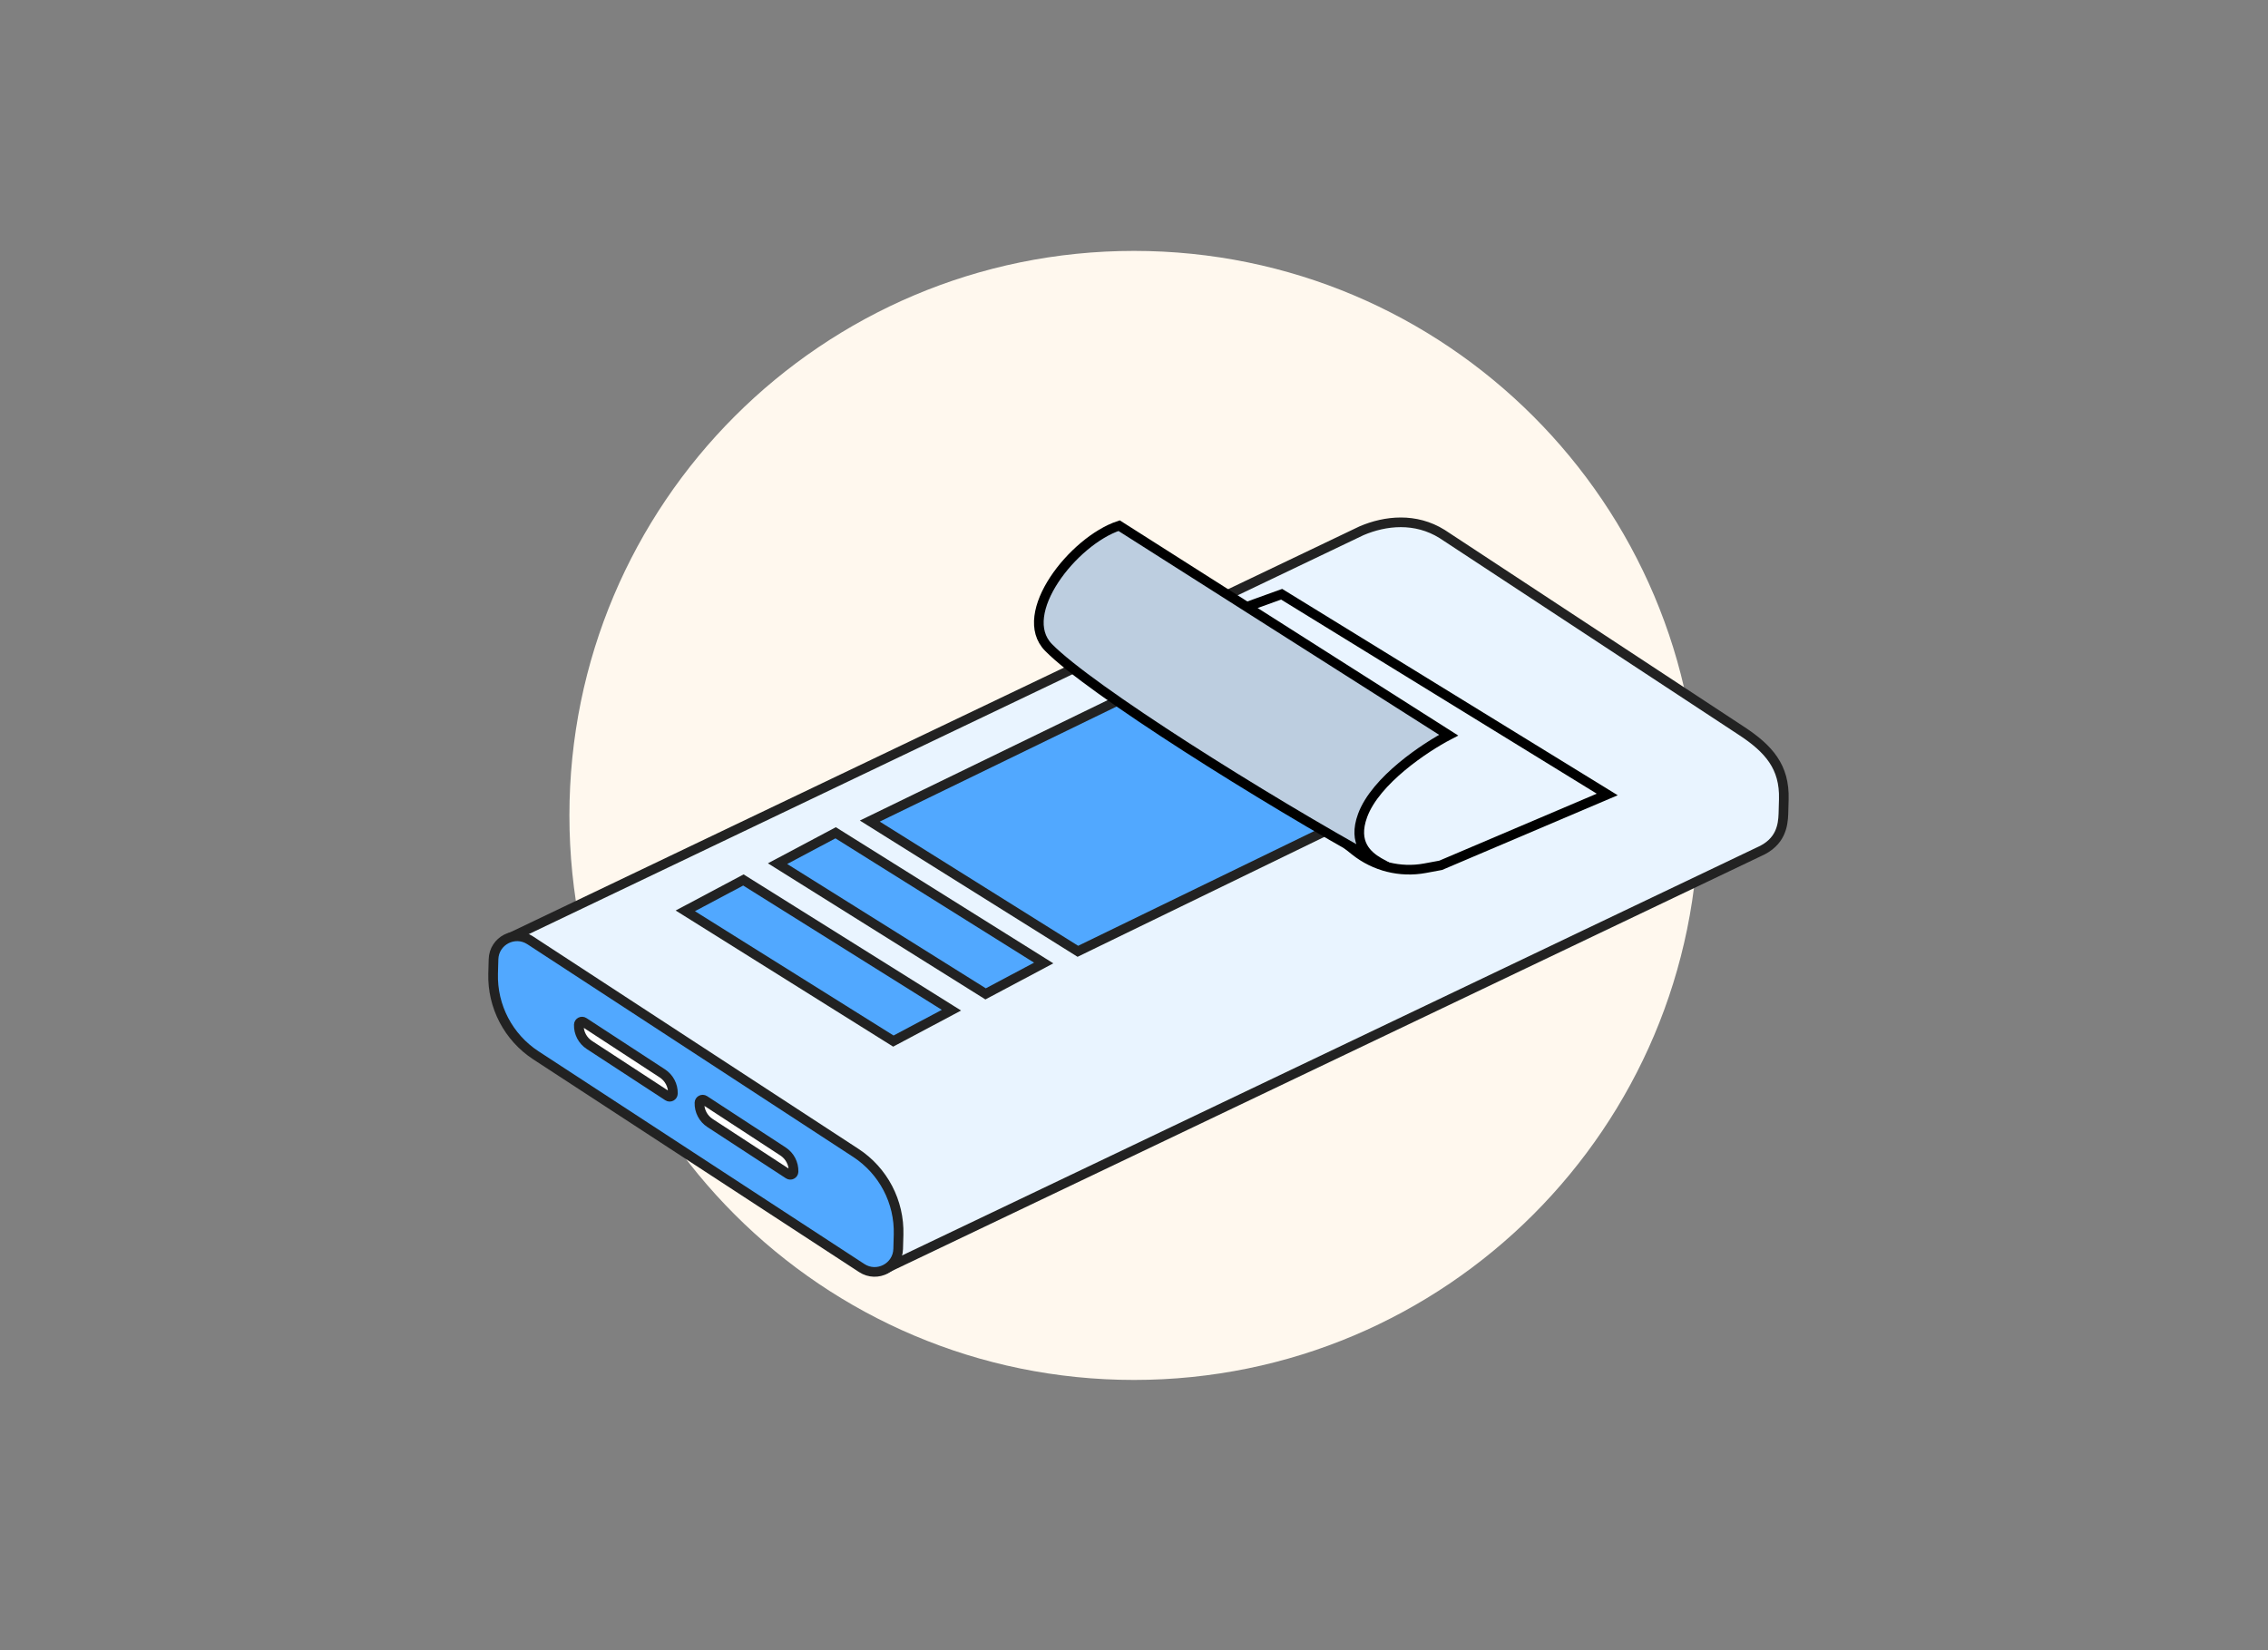 <svg width="235" height="171" viewBox="0 0 235 171" fill="none" xmlns="http://www.w3.org/2000/svg">
<rect x="0" y="0" width="235" height="171" fill="#808080" stroke="none"/>
<g clip-path="url(#clip0_3080_7757)">
<path d="M176 84.5C176 52.191 149.809 26 117.5 26C85.191 26 59 52.191 59 84.5C59 116.809 85.191 143 117.5 143C149.809 143 176 116.809 176 84.5Z" fill="#FFF8EE"/>
<path d="M182.222 88.283L182.213 88.287L182.204 88.291L91.74 131.477L53.441 96.891L141.075 55.002C143.553 53.943 146.671 53.617 149.424 55.335L180.392 75.702L180.394 75.703C181.87 76.666 182.996 77.618 183.745 78.736C184.486 79.84 184.878 81.137 184.83 82.833L184.789 84.316C184.771 84.93 184.7 85.672 184.356 86.382C184.018 87.077 183.401 87.777 182.222 88.283Z" fill="#E9F4FF" stroke="#222222"/>
<path fill-rule="evenodd" clip-rule="evenodd" d="M77.028 91.189L98.585 104.684L92.566 107.884L71.008 94.389L77.028 91.189Z" fill="#51A8FF" stroke="#222222"/>
<path fill-rule="evenodd" clip-rule="evenodd" d="M86.586 86.299L108.144 99.794L102.124 102.993L80.566 89.498L86.586 86.299Z" fill="#51A8FF" stroke="#222222"/>
<path fill-rule="evenodd" clip-rule="evenodd" d="M123.722 68.76L145.28 82.255L111.683 98.581L90.125 85.086L123.722 68.76Z" fill="#51A8FF" stroke="#222222"/>
<path d="M51.137 99.404C51.191 97.496 53.315 96.385 54.913 97.428L88.67 119.468C91.523 121.33 93.203 124.541 93.107 127.946L93.065 129.429C93.012 131.337 90.888 132.448 89.29 131.405L55.532 109.365C52.68 107.503 51 104.292 51.096 100.887L51.137 99.404Z" fill="#51A8FF" stroke="#222222"/>
<path d="M59.974 106.191C59.981 105.929 60.272 105.777 60.492 105.92L68.626 111.231C69.332 111.691 69.747 112.485 69.724 113.328C69.716 113.589 69.425 113.742 69.206 113.599L61.071 108.288C60.365 107.827 59.95 107.033 59.974 106.191Z" fill="white" stroke="#222222"/>
<path d="M72.474 114.279C72.481 114.017 72.772 113.865 72.992 114.008L81.126 119.319C81.832 119.779 82.247 120.573 82.224 121.415C82.216 121.677 81.925 121.83 81.706 121.687L73.571 116.376C72.865 115.915 72.45 115.121 72.474 114.279Z" fill="white" stroke="#222222"/>
<path d="M132.796 61.578L115.129 67.961L140.393 88.153C142.435 89.785 145.085 90.449 147.655 89.972L149.276 89.671L166.535 82.329L132.796 61.578Z" fill="#E9F4FF" stroke="black"/>
<path d="M108.644 67.095C105.237 63.628 111.193 56.047 115.958 54.473L150.103 76.182C147.692 77.435 142.533 80.852 141.188 84.504C140.13 87.377 141.711 88.679 142.873 89.358C143.052 89.457 143.229 89.554 143.405 89.651C143.503 89.703 143.591 89.749 143.665 89.792C143.578 89.745 143.492 89.698 143.405 89.651C143.249 89.568 143.067 89.472 142.873 89.358C130.956 82.792 112.942 71.469 108.644 67.095Z" fill="#BDCEE0"/>
<path d="M142.873 89.358C141.711 88.679 140.13 87.377 141.188 84.504C142.533 80.852 147.692 77.435 150.103 76.182L115.958 54.473C111.193 56.047 105.237 63.628 108.644 67.095C112.942 71.469 130.956 82.792 142.873 89.358ZM142.873 89.358C143.052 89.457 143.229 89.554 143.405 89.651M142.873 89.358C143.067 89.472 143.249 89.568 143.405 89.651M143.405 89.651C143.503 89.703 143.591 89.749 143.665 89.792C143.578 89.745 143.492 89.698 143.405 89.651Z" stroke="black"/>
</g>
<defs>
<clipPath id="clip0_3080_7757">
<rect width="235" height="171" fill="white"/>
</clipPath>
</defs>
</svg>
